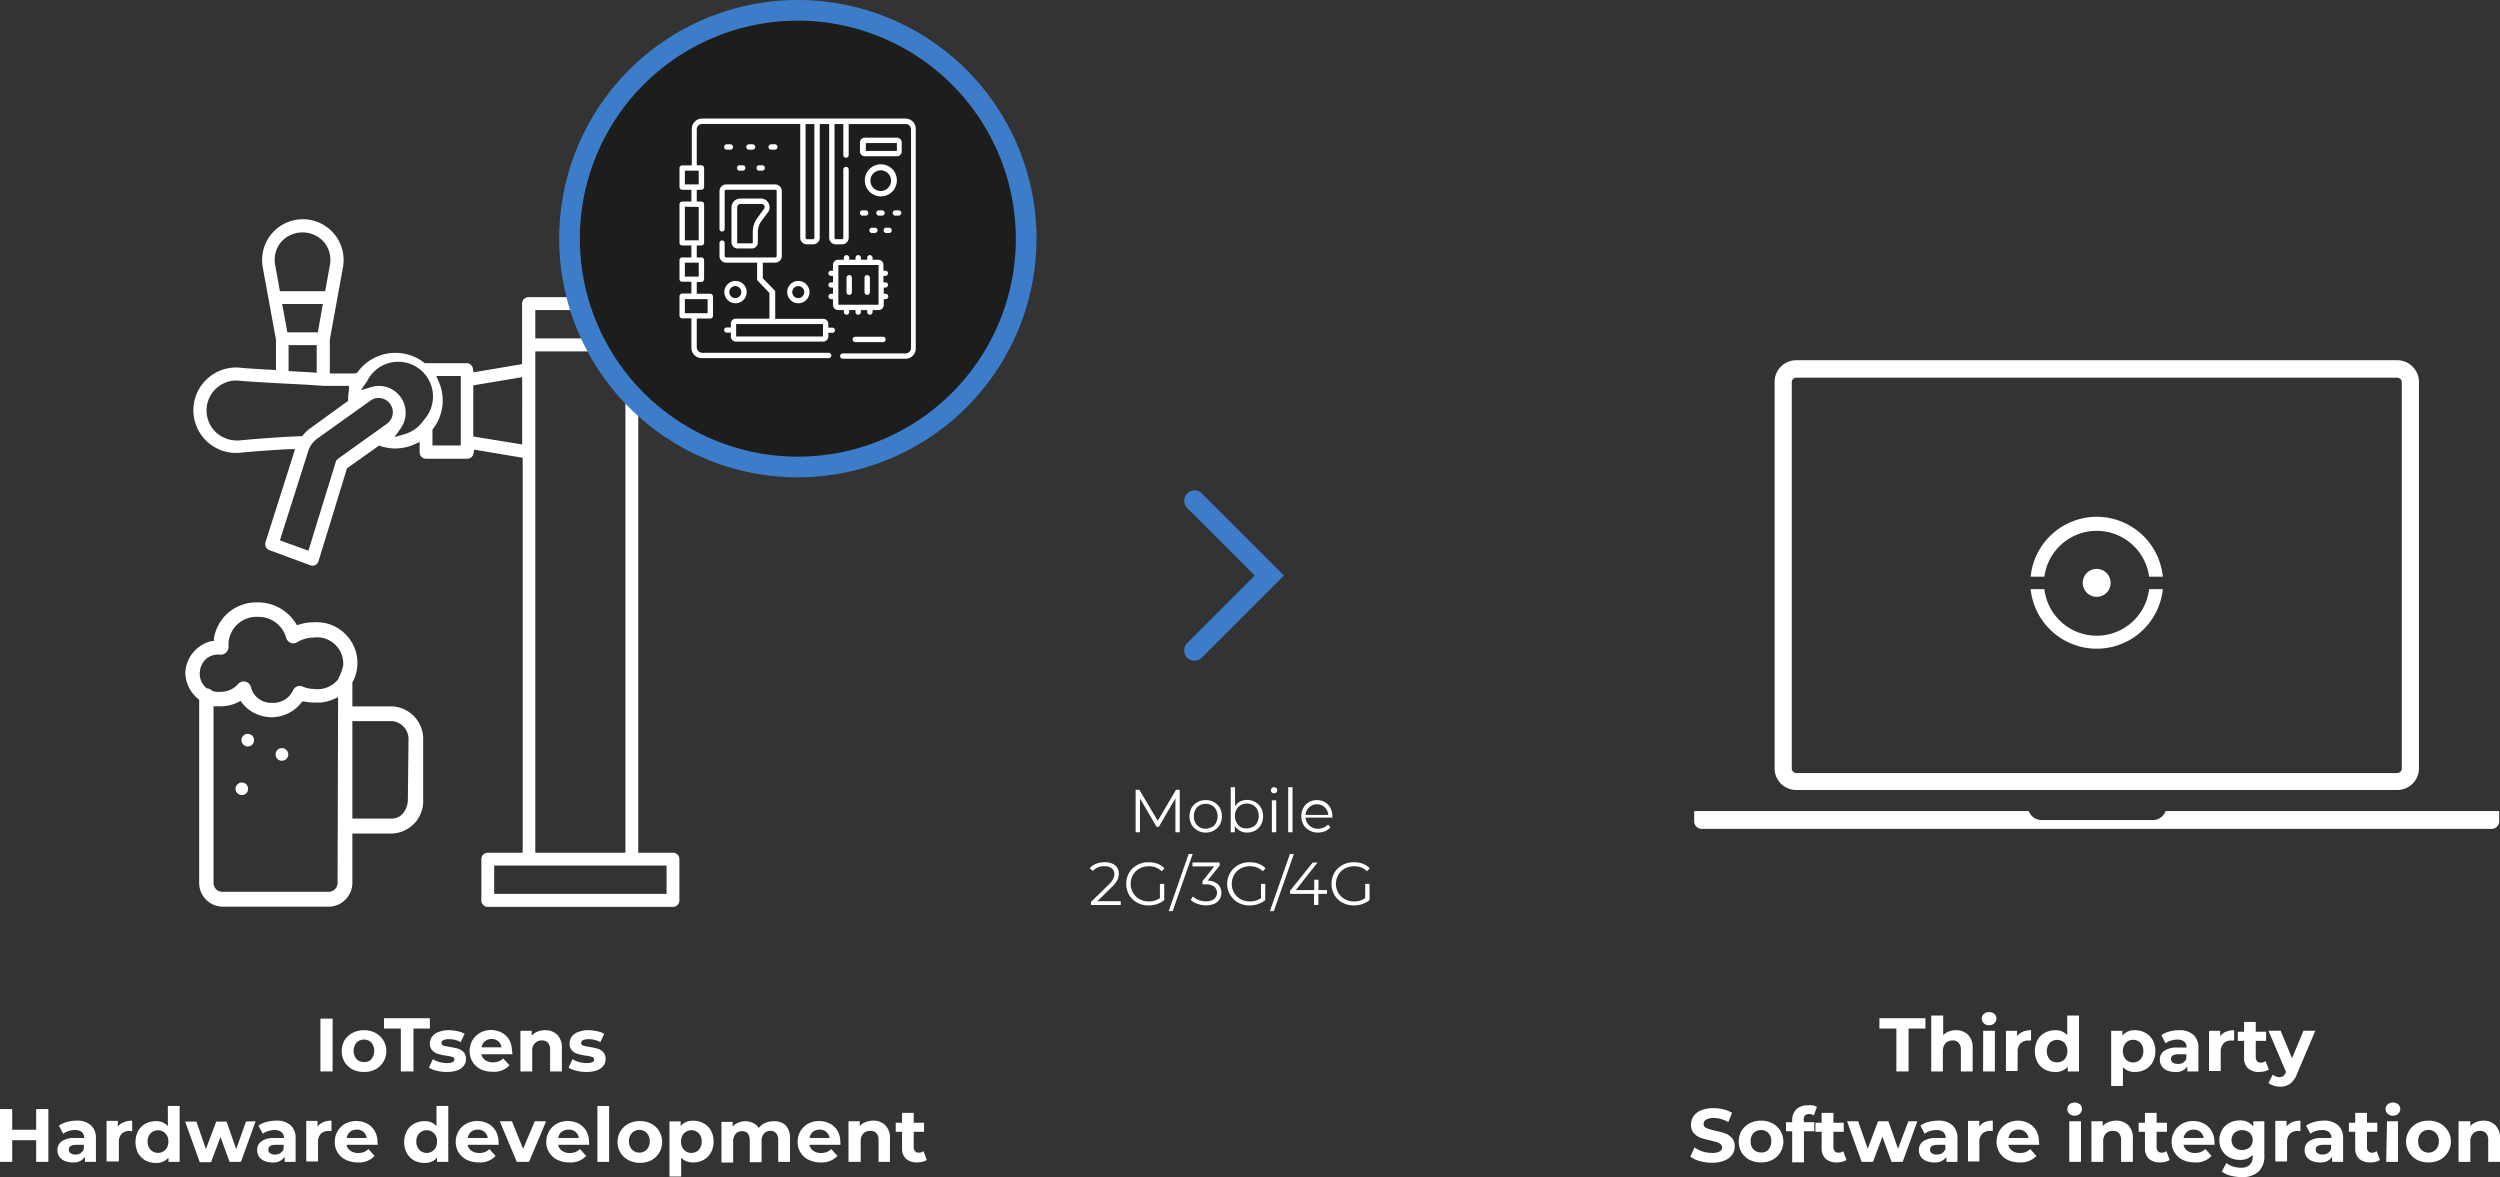<svg xmlns="http://www.w3.org/2000/svg" viewBox="0 0 241.87 113.88"><rect x="0" y="0" width="241.87" height="113.88" fill="#333333" stroke="none"/><defs><style>.cls-1{fill:#fff;}.cls-2{fill:#1d1d1b;}.cls-3{fill:#3d7cc9;}</style></defs><g id="Capa_2" data-name="Capa 2"><g id="Capa_1-2" data-name="Capa 1"><path class="cls-1" d="M65.11,82.5H61.75V29.37a.62.62,0,0,0-.62-.62h-10a.62.62,0,0,0-.62.62v5.86l-4.7.79-.06-.37a.6.6,0,0,0-.59-.51H41.09L41,35.06a4.53,4.53,0,0,0-6.35.87l-.12.15-.22.05h-2.4V32.86l1.27-7a3.94,3.94,0,0,0-7.76-1.41,4.17,4.17,0,0,0,0,1.41l1.28,7a0,0,0,0,0,0,0v2.94c-1.49-.08-2.82-.16-3.32-.21a4.13,4.13,0,1,0-1.07,8.2,4,4,0,0,0,1,0c1.38-.13,2.91-.24,4.7-.34l.54,0-2.86,9a.62.62,0,0,0,.38.78L30,54.68a.64.64,0,0,0,.49,0,.65.65,0,0,0,.32-.37l2.76-9,3.1-2.2.18.06a4.85,4.85,0,0,0,1.37.22A4.64,4.64,0,0,0,40.07,43l.53-.24v1a.62.62,0,0,0,.62.62h4a.6.6,0,0,0,.59-.51l.06-.37,4.7.79V82.5H47.19a.62.62,0,0,0-.62.62v4a.62.62,0,0,0,.62.62H65.11a.62.62,0,0,0,.62-.62v-4A.62.62,0,0,0,65.11,82.5ZM26.62,25.63a2.67,2.67,0,0,1,.58-2.22,2.75,2.75,0,0,1,1.92-.92,2.79,2.79,0,0,1,2,.7l.21.21a2.7,2.7,0,0,1,.59,2.23l-.46,2.54H27.08Zm1.18,6.52-.5-2.74h3.94l-.49,2.74Zm.12,1.24h2.72v2.67L29.73,36l-1.81-.1Zm-4.73,9.22a2.19,2.19,0,0,1-.36,0,2.9,2.9,0,0,1-.36-5.77,3.14,3.14,0,0,1,.75,0c.86.09,4.09.26,6.45.38l1.65.11h.07l.45,0h1.92l0,.45a4.26,4.26,0,0,0-.08.8v.2L30,41.45a3.52,3.52,0,0,0-.66.62l-.11.13H29C26.94,42.3,25,42.43,23.19,42.61ZM37.43,41h0l-4.72,3.38a.58.58,0,0,0-.23.32l-2.64,8.58-2.76-1,2.73-8.6a2.37,2.37,0,0,1,.89-1.25l5.14-3.67a1.34,1.34,0,0,1,1-.24,1.39,1.39,0,0,1,.9.55A1.37,1.37,0,0,1,37.43,41ZM41,40.64A3.36,3.36,0,0,1,39.16,42l-1,.29.62-.87a2.6,2.6,0,0,0-.63-3.61,2.56,2.56,0,0,0-2.23-.36l-1,.3.6-.88A3.36,3.36,0,1,1,41,40.64Zm3.58,2.46H41.84V41.57l.07-.1a4.49,4.49,0,0,0,.53-4.56l-.23-.53h2.37ZM51.79,30h8.72v2.74H51.79Zm0,4h8.72V82.5H51.79Zm-6,8.23V37.28l4.73-.79V43ZM64.49,86.48H47.81V83.74H64.49Z"/><path class="cls-1" d="M27.89,73a.62.62,0,0,1-.62.6.61.61,0,1,1,0-1.22A.62.62,0,0,1,27.89,73Z"/><path class="cls-1" d="M24.58,71.58A.61.61,0,1,1,24,71,.61.61,0,0,1,24.58,71.58Z"/><path class="cls-1" d="M24,76.32a.59.59,0,0,1-.6.6.6.6,0,0,1-.61-.6.61.61,0,0,1,.61-.61A.6.6,0,0,1,24,76.32Z"/><path class="cls-1" d="M37.94,68.34H34.09l0-2.31a3.88,3.88,0,0,0,.48-2.18,3.93,3.93,0,0,0-1.36-2.69,3.88,3.88,0,0,0-2.86-.95,4.3,4.3,0,0,0-1.39.21l-.23.06-.13-.2a4.31,4.31,0,0,0-3.72-2H24.8a4.15,4.15,0,0,0-4.11,3.52l0,.22-.21,0a3.28,3.28,0,0,0-2.55,3.13,3.35,3.35,0,0,0,1.22,2.45l.12.09V85.42a2.3,2.3,0,0,0,2.29,2.3H31.79a2.31,2.31,0,0,0,2.3-2.3V80.64H38a3.14,3.14,0,0,0,2.94-3.3V71.65A3.16,3.16,0,0,0,37.94,68.34ZM32.66,85.42a.87.87,0,0,1-.87.86H21.52a.85.85,0,0,1-.86-.86V68.33l.47,0a1,1,0,0,0,.24,0h0a3.74,3.74,0,0,0,1.68-.4l.22-.12.16.21a3.64,3.64,0,0,0,5.69,0l.12-.15.19,0a4.8,4.8,0,0,0,.92.1H31a4,4,0,0,0,1.26-.32l.45-.2Zm.51-20.94a2.8,2.8,0,0,1-.27.8l0,.07a1.09,1.09,0,0,0-.14.23l0,.08a2.54,2.54,0,0,1-2.35,1h0a3,3,0,0,1-1.14-.24.7.7,0,0,0-.93.4A2.12,2.12,0,0,1,26.29,68h-.1a2,2,0,0,1-1.9-1.48.75.75,0,0,0-.54-.57.71.71,0,0,0-.72.23,2.19,2.19,0,0,1-1.66.75,1.68,1.68,0,0,1-.45,0,1.86,1.86,0,0,1-.34-.07l-.13-.09a.87.87,0,0,0-.32-.16l-.11,0a1.81,1.81,0,0,1-.68-1.66A1.86,1.86,0,0,1,20,63.7a1.82,1.82,0,0,1,1.35-.36.73.73,0,0,0,.57-.26.82.82,0,0,0,.19-.63,1,1,0,0,1,0-.26,2.71,2.71,0,0,1,2.84-2.51,2.77,2.77,0,0,1,2.73,2,.8.8,0,0,0,.1.23.75.75,0,0,0,.44.32.73.73,0,0,0,.54-.1,3.13,3.13,0,0,1,1.63-.45,2.21,2.21,0,0,1,.63,0,2.55,2.55,0,0,1,2.17,2.84Zm6.29,12.83a2.16,2.16,0,0,1-.41,1.3,1.43,1.43,0,0,1-1.1.59H34.09V69.77H38a1.76,1.76,0,0,1,1.52,1.89Z"/><circle class="cls-2" cx="77.19" cy="23.09" r="22.09"/><path class="cls-3" d="M77.19,46.18a23.09,23.09,0,1,1,23.09-23.09A23.12,23.12,0,0,1,77.19,46.18ZM77.19,2A21.09,21.09,0,1,0,98.28,23.09,21.11,21.11,0,0,0,77.19,2Z"/><path class="cls-1" d="M87.6,11.47H67.93a1,1,0,0,0-1,1V16H66a.26.26,0,0,0-.26.26V18.1a.26.26,0,0,0,.26.26h.89V19.5H66a.27.27,0,0,0-.26.26v3.73a.26.26,0,0,0,.26.26h.89v1.16H66a.25.25,0,0,0-.26.24V27a.26.26,0,0,0,.26.26h.89v1.14H66a.27.27,0,0,0-.26.26v1.88a.27.27,0,0,0,.26.26h.89v2.85a1,1,0,0,0,1,1H80.17a.26.26,0,0,0,0-.52H67.93a.53.53,0,0,1-.52-.52V30.82h1.31a.27.27,0,0,0,.26-.26V28.68a.27.27,0,0,0-.26-.26H67.41V27.28h.45a.27.27,0,0,0,.26-.26V25.15a.25.25,0,0,0-.26-.24h-.45V23.75h.45a.26.26,0,0,0,.26-.26V19.76a.28.28,0,0,0-.26-.26h-.45V18.36h.45a.27.27,0,0,0,.26-.26V16.25a.27.27,0,0,0-.26-.26h-.45V12.51a.52.52,0,0,1,.52-.52h9.49V23a.64.64,0,0,0,.64.64h.6a.65.65,0,0,0,.65-.64V12h.91V23a.65.65,0,0,0,.66.64h.59a.64.64,0,0,0,.64-.64V16.4a.26.26,0,1,0-.52,0V23a.13.13,0,0,1-.12.14h-.59a.14.14,0,0,1-.14-.14V12h.85v3a.26.26,0,0,0,.52,0V12H87.6a.52.52,0,0,1,.54.52V33.67a.53.53,0,0,1-.54.52H81.54a.26.26,0,1,0,0,.52H87.6a1,1,0,0,0,1-1V12.51A1,1,0,0,0,87.6,11.47ZM68.46,28.94V30.3h-2.2V28.94Zm-.86-3.53v1.35H66.26V25.41Zm0-5.39v3.23H66.26V20Zm0-3.51v1.33H66.26V16.51ZM78.79,23a.14.14,0,0,1-.13.14h-.6a.13.13,0,0,1-.12-.14V12h.85Z"/><path class="cls-1" d="M74.37,19.68a.81.81,0,0,0-.75-.47h-2a.85.85,0,0,0-.85.85v3.41a.59.59,0,0,0,.59.57h1.37a.58.58,0,0,0,.59-.57v-1a1.94,1.94,0,0,1,.34-1.08l.61-.81A.83.83,0,0,0,74.37,19.68Zm-.49.57-.6.83a2.27,2.27,0,0,0-.45,1.37v1.09H71.32V20.06a.33.33,0,0,1,.33-.33h2a.35.35,0,0,1,.3.17A.31.31,0,0,1,73.88,20.25Z"/><path class="cls-1" d="M84,20.6a.24.24,0,0,1-.24.26H83.5a.26.26,0,1,1,0-.51h.26A.24.24,0,0,1,84,20.6Z"/><path class="cls-1" d="M85.59,20.6a.24.24,0,0,1-.24.26h-.26a.26.26,0,1,1,0-.51h.26A.24.24,0,0,1,85.59,20.6Z"/><path class="cls-1" d="M87.2,20.6a.26.26,0,0,1-.26.26h-.26a.26.26,0,1,1,0-.51h.26A.26.26,0,0,1,87.2,20.6Z"/><path class="cls-1" d="M84.9,22.29a.26.26,0,0,1-.26.25h-.22a.26.26,0,1,1,0-.51h.22A.26.26,0,0,1,84.9,22.29Z"/><path class="cls-1" d="M86.27,22.29a.24.24,0,0,1-.26.25H85.8a.26.26,0,1,1,0-.51H86A.25.25,0,0,1,86.27,22.29Z"/><path class="cls-1" d="M70.92,14.22a.26.26,0,0,1-.26.26h-.34a.26.26,0,1,1,0-.52h.34A.26.26,0,0,1,70.92,14.22Z"/><path class="cls-1" d="M73.07,14.22a.26.26,0,0,1-.26.26h-.35a.26.26,0,1,1,0-.52h.35A.26.26,0,0,1,73.07,14.22Z"/><path class="cls-1" d="M75.22,14.22a.26.26,0,0,1-.26.26h-.35a.26.26,0,0,1,0-.52H75A.26.26,0,0,1,75.22,14.22Z"/><path class="cls-1" d="M72.12,16.25a.26.26,0,0,1-.26.26h-.3a.26.26,0,1,1,0-.52h.3A.26.26,0,0,1,72.12,16.25Z"/><path class="cls-1" d="M74,16.25a.26.26,0,0,1-.26.26h-.29a.26.26,0,1,1,0-.52h.29A.26.26,0,0,1,74,16.25Z"/><path class="cls-1" d="M71.15,27.18a1.08,1.08,0,1,0,1.09,1.09A1.08,1.08,0,0,0,71.15,27.18Zm0,1.66a.58.58,0,1,1,.57-.57A.58.58,0,0,1,71.15,28.84Z"/><path class="cls-1" d="M77.23,27.18a1.08,1.08,0,1,0,1.09,1.09A1.09,1.09,0,0,0,77.23,27.18Zm0,1.66a.58.58,0,0,1,0-1.16.58.58,0,0,1,0,1.16Z"/><path class="cls-1" d="M80.54,31.7h-.4v-.38a.49.49,0,0,0-.49-.47H75V28.27a.26.26,0,0,0-.07-.19l-1.13-1.16V25.41H75a.65.65,0,0,0,.64-.64V18.5a.66.66,0,0,0-.64-.66H70.25a.66.66,0,0,0-.64.66v3.65a.25.25,0,1,0,.5,0V18.5a.14.14,0,0,1,.14-.14H75a.14.14,0,0,1,.14.14v6.27a.15.15,0,0,1-.14.14H70.25a.15.15,0,0,1-.14-.14V23.52a.25.25,0,0,0-.24-.26.25.25,0,0,0-.26.26v1.25a.64.64,0,0,0,.64.64h3V27a.19.19,0,0,0,.07.17l1.12,1.18v2.48H71.18a.47.47,0,0,0-.47.47v.38h-.39a.25.25,0,0,0-.26.26.25.25,0,0,0,.26.24h.39v.38a.49.49,0,0,0,.47.49h8.47a.5.5,0,0,0,.49-.49V32.2h.4a.24.24,0,0,0,.24-.24A.24.24,0,0,0,80.54,31.7Zm-.92.85h-8.4v-1.2h8.4Z"/><path class="cls-1" d="M85.65,27.82a.25.25,0,0,0,.26-.26.24.24,0,0,0-.26-.24h-.18v-.63h.18a.25.25,0,0,0,.26-.26.24.24,0,0,0-.26-.24h-.18v-.55a.5.5,0,0,0-.5-.51h-.55v-.19a.27.27,0,0,0-.26-.26.26.26,0,0,0-.26.26v.19h-.61v-.19a.26.26,0,0,0-.52,0v.19h-.61v-.19a.26.26,0,0,0-.26-.26.27.27,0,0,0-.26.26v.19h-.55a.5.5,0,0,0-.5.51v.55h-.18a.24.24,0,0,0-.26.24.25.25,0,0,0,.26.26h.18v.63h-.18a.24.24,0,0,0-.26.24.25.25,0,0,0,.26.26h.18v.6h-.18a.26.26,0,0,0-.26.26.26.26,0,0,0,.26.26h.18v.56a.5.5,0,0,0,.5.5h.55v.19a.27.27,0,0,0,.26.26.26.26,0,0,0,.26-.26V30h.61v.19a.26.26,0,0,0,.52,0V30h.61v.19a.26.26,0,0,0,.26.26.27.27,0,0,0,.26-.26V30H85a.5.5,0,0,0,.5-.5v-.56h.18a.26.26,0,0,0,.26-.26.26.26,0,0,0-.26-.26h-.18v-.6ZM85,29.48H81.11V25.64H85Z"/><path class="cls-1" d="M82.42,26.87v1.4a.26.26,0,0,1-.26.26.27.27,0,0,1-.26-.26v-1.4a.27.27,0,0,1,.26-.26A.26.26,0,0,1,82.42,26.87Z"/><path class="cls-1" d="M84.16,26.87v1.4a.27.27,0,0,1-.26.26.26.26,0,0,1-.26-.26v-1.4a.26.26,0,0,1,.26-.26A.27.27,0,0,1,84.16,26.87Z"/><path class="cls-1" d="M86.77,13.32h-3.1a.47.47,0,0,0-.47.47v.86a.47.47,0,0,0,.47.47h3.1a.47.47,0,0,0,.47-.47v-.86A.47.47,0,0,0,86.77,13.32Zm0,1.28h-3v-.76h3Z"/><path class="cls-1" d="M85.21,15.9a1.55,1.55,0,1,0,1.56,1.54A1.54,1.54,0,0,0,85.21,15.9Zm0,2.58a1,1,0,0,1-1-1,1,1,0,0,1,1-1,1,1,0,0,1,1,1A1,1,0,0,1,85.21,18.48Z"/><path class="cls-1" d="M85.68,32.84a.25.25,0,0,1-.24.26H82.75a.26.26,0,1,1,0-.52h2.69A.25.25,0,0,1,85.68,32.84Z"/><path class="cls-3" d="M115.57,63.92a1,1,0,0,1-.71-1.71l6.53-6.53-6.53-6.53a1,1,0,1,1,1.42-1.41l7.94,7.94-7.94,7.94A1,1,0,0,1,115.57,63.92Z"/><path class="cls-1" d="M114.14,76.41v4.11h-.42V77.23L112.11,80h-.21l-1.61-2.75v3.27h-.42V76.41h.36l1.78,3,1.77-3Z"/><path class="cls-1" d="M115.85,80.34a1.46,1.46,0,0,1-.57-.56,1.74,1.74,0,0,1,0-1.62,1.44,1.44,0,0,1,.57-.55,1.53,1.53,0,0,1,.8-.2,1.57,1.57,0,0,1,.81.2,1.48,1.48,0,0,1,.56.55,1.74,1.74,0,0,1,0,1.62,1.5,1.5,0,0,1-.56.56,1.58,1.58,0,0,1-.81.21A1.54,1.54,0,0,1,115.85,80.34Zm1.39-.31a1,1,0,0,0,.41-.43,1.28,1.28,0,0,0,.15-.63,1.33,1.33,0,0,0-.15-.63,1,1,0,0,0-.41-.42,1.15,1.15,0,0,0-.59-.15,1.18,1.18,0,0,0-.59.15,1.1,1.1,0,0,0-.41.42,1.33,1.33,0,0,0-.15.63,1.28,1.28,0,0,0,.15.63,1.06,1.06,0,0,0,.41.43,1.18,1.18,0,0,0,.59.15A1.15,1.15,0,0,0,117.24,80Z"/><path class="cls-1" d="M121.45,77.6a1.41,1.41,0,0,1,.55.56,1.76,1.76,0,0,1,0,1.63,1.48,1.48,0,0,1-.55.56,1.63,1.63,0,0,1-.79.2,1.41,1.41,0,0,1-.69-.17,1.33,1.33,0,0,1-.5-.47v.61h-.4V76.16h.42V78a1.35,1.35,0,0,1,.49-.46,1.54,1.54,0,0,1,.68-.15A1.62,1.62,0,0,1,121.45,77.6ZM121.22,80a1,1,0,0,0,.41-.43,1.28,1.28,0,0,0,.15-.63,1.33,1.33,0,0,0-.15-.63,1,1,0,0,0-.41-.42,1.24,1.24,0,0,0-1.18,0,1.1,1.1,0,0,0-.41.42,1.33,1.33,0,0,0-.15.63,1.28,1.28,0,0,0,.15.63A1.06,1.06,0,0,0,120,80a1.24,1.24,0,0,0,1.18,0Z"/><path class="cls-1" d="M123.05,76.67a.29.29,0,0,1-.09-.22.28.28,0,0,1,.09-.2.27.27,0,0,1,.21-.09.29.29,0,0,1,.22.09.25.25,0,0,1,.09.2.29.29,0,0,1-.09.22.33.33,0,0,1-.22.08A.3.3,0,0,1,123.05,76.67Zm0,.76h.42v3.09h-.42Z"/><path class="cls-1" d="M124.63,76.16h.42v4.36h-.42Z"/><path class="cls-1" d="M128.9,79.1h-2.59a1.12,1.12,0,0,0,.38.78,1.2,1.2,0,0,0,.84.3,1.32,1.32,0,0,0,.53-.11,1,1,0,0,0,.42-.3l.23.27a1.37,1.37,0,0,1-.51.38,1.87,1.87,0,0,1-.68.13,1.64,1.64,0,0,1-.84-.21,1.42,1.42,0,0,1-.58-.56,1.68,1.68,0,0,1-.2-.81,1.57,1.57,0,0,1,.2-.81,1.36,1.36,0,0,1,.54-.55,1.41,1.41,0,0,1,.77-.2,1.45,1.45,0,0,1,.77.2,1.4,1.4,0,0,1,.53.55,1.67,1.67,0,0,1,.19.81Zm-2.24-1a1.15,1.15,0,0,0-.35.74h2.2a1.15,1.15,0,0,0-.35-.74,1.11,1.11,0,0,0-1.5,0Z"/><path class="cls-1" d="M108.43,87.19v.37h-2.88v-.3l1.71-1.67a2.33,2.33,0,0,0,.44-.55,1.12,1.12,0,0,0,.11-.47.66.66,0,0,0-.25-.56,1.07,1.07,0,0,0-.71-.2,1.41,1.41,0,0,0-1.12.45l-.3-.26a1.6,1.6,0,0,1,.61-.43,2.24,2.24,0,0,1,.84-.15,1.61,1.61,0,0,1,1,.29,1,1,0,0,1,.36.82,1.33,1.33,0,0,1-.14.61,2.5,2.5,0,0,1-.53.67l-1.4,1.38Z"/><path class="cls-1" d="M112.22,85.51h.42v1.57a2.25,2.25,0,0,1-.68.38,2.58,2.58,0,0,1-.83.14,2.28,2.28,0,0,1-1.11-.27,2,2,0,0,1-.78-.75,2.16,2.16,0,0,1-.28-1.07,2.13,2.13,0,0,1,.28-1.07,2,2,0,0,1,.78-.75,2.28,2.28,0,0,1,1.11-.27,2.45,2.45,0,0,1,.87.15,1.78,1.78,0,0,1,.66.44l-.27.28a1.7,1.7,0,0,0-1.24-.48,1.82,1.82,0,0,0-.9.22,1.54,1.54,0,0,0-.63.61,1.76,1.76,0,0,0,0,1.74,1.68,1.68,0,0,0,.63.61,1.77,1.77,0,0,0,.9.22,1.79,1.79,0,0,0,1.07-.32Z"/><path class="cls-1" d="M115,82.62h.39l-1.94,5.53h-.38Z"/><path class="cls-1" d="M117.85,85.56A1.21,1.21,0,0,1,118,87a1.18,1.18,0,0,1-.5.43,2,2,0,0,1-.82.16,2.36,2.36,0,0,1-.84-.15,1.68,1.68,0,0,1-.64-.38l.21-.33a1.56,1.56,0,0,0,.55.34,1.92,1.92,0,0,0,.72.13,1.19,1.19,0,0,0,.78-.22.79.79,0,0,0,0-1.21,1.35,1.35,0,0,0-.83-.21h-.29v-.31l1.14-1.43h-2.11v-.38H118v.3l-1.17,1.46A1.59,1.59,0,0,1,117.85,85.56Z"/><path class="cls-1" d="M122,85.51h.41v1.57a2.14,2.14,0,0,1-.68.38,2.54,2.54,0,0,1-.83.14,2.28,2.28,0,0,1-1.11-.27,2.09,2.09,0,0,1,0-3.64,2.29,2.29,0,0,1,1.12-.27,2.39,2.39,0,0,1,.86.15,1.82,1.82,0,0,1,.67.44l-.27.28a1.7,1.7,0,0,0-1.24-.48,1.77,1.77,0,0,0-.9.22,1.54,1.54,0,0,0-.63.61,1.76,1.76,0,0,0,0,1.74,1.73,1.73,0,0,0,.62.61,1.82,1.82,0,0,0,.9.22,1.84,1.84,0,0,0,1.08-.32Z"/><path class="cls-1" d="M124.8,82.62h.38l-1.94,5.53h-.38Z"/><path class="cls-1" d="M128.38,86.48h-.83v1.08h-.42V86.48h-2.32v-.3L127,83.45h.47l-2.1,2.66h1.78v-1h.41v1h.83Z"/><path class="cls-1" d="M132.08,85.51h.42v1.57a2.14,2.14,0,0,1-.68.38,2.58,2.58,0,0,1-.83.14,2.28,2.28,0,0,1-1.11-.27,2,2,0,0,1-.78-.75,2.16,2.16,0,0,1-.28-1.07,2.13,2.13,0,0,1,.28-1.07,2,2,0,0,1,.78-.75,2.28,2.28,0,0,1,1.11-.27,2.41,2.41,0,0,1,.87.15,1.78,1.78,0,0,1,.66.44l-.27.28a1.69,1.69,0,0,0-1.24-.48,1.82,1.82,0,0,0-.9.22,1.54,1.54,0,0,0-.63.61,1.76,1.76,0,0,0,0,1.74,1.68,1.68,0,0,0,.63.61,1.77,1.77,0,0,0,.9.22,1.79,1.79,0,0,0,1.07-.32Z"/><path class="cls-1" d="M183.47,99.51h-1.64v-1h4.45v1h-1.63v4.15h-1.18Z"/><path class="cls-1" d="M190.4,100.11a1.74,1.74,0,0,1,.45,1.3v2.25h-1.14v-2.08a1,1,0,0,0-.21-.69.75.75,0,0,0-.59-.23.9.9,0,0,0-.68.27,1.09,1.09,0,0,0-.26.79v1.94h-1.13V98.25H188v1.89a1.73,1.73,0,0,1,.55-.35,2,2,0,0,1,.7-.12A1.62,1.62,0,0,1,190.4,100.11Z"/><path class="cls-1" d="M191.93,99a.61.61,0,0,1,0-.9.72.72,0,0,1,.51-.18.77.77,0,0,1,.51.17.59.59,0,0,1,.2.44.62.62,0,0,1-.2.47.73.73,0,0,1-.51.19A.69.69,0,0,1,191.93,99Zm-.06.73H193v3.93h-1.14Z"/><path class="cls-1" d="M195.7,99.82a2,2,0,0,1,.8-.15v1h-.25a1.06,1.06,0,0,0-.77.27,1.15,1.15,0,0,0-.28.82v1.86h-1.13V99.73h1.08v.52A1.31,1.31,0,0,1,195.7,99.82Z"/><path class="cls-1" d="M201.14,98.25v5.41h-1.09v-.46a1.49,1.49,0,0,1-1.22.51,2.08,2.08,0,0,1-1-.24,1.8,1.8,0,0,1-.71-.71,2.39,2.39,0,0,1,0-2.13,1.8,1.8,0,0,1,.71-.71,2.09,2.09,0,0,1,1-.25,1.47,1.47,0,0,1,1.17.48v-1.9Zm-1.4,4.24a1.27,1.27,0,0,0,0-1.59,1,1,0,0,0-.71-.29,1,1,0,0,0-.73.29,1.27,1.27,0,0,0,0,1.59,1,1,0,0,0,.73.29A1,1,0,0,0,199.74,102.49Z"/><path class="cls-1" d="M207.57,99.93a1.75,1.75,0,0,1,.7.7,2.31,2.31,0,0,1,0,2.13,1.81,1.81,0,0,1-.7.7,2,2,0,0,1-1,.25,1.5,1.5,0,0,1-1.18-.47v1.83h-1.14V99.73h1.09v.46a1.51,1.51,0,0,1,1.23-.52A2,2,0,0,1,207.57,99.93Zm-.48,2.56a1.27,1.27,0,0,0,0-1.59,1,1,0,0,0-1.43,0,1.27,1.27,0,0,0,0,1.59,1,1,0,0,0,1.43,0Z"/><path class="cls-1" d="M212.2,100.11a1.64,1.64,0,0,1,.49,1.31v2.24h-1.07v-.49a1.26,1.26,0,0,1-1.19.54,1.87,1.87,0,0,1-.78-.15,1.13,1.13,0,0,1-.51-.42,1.09,1.09,0,0,1-.18-.61,1,1,0,0,1,.42-.86,2.06,2.06,0,0,1,1.27-.32h.9a.71.71,0,0,0-.22-.57,1,1,0,0,0-.68-.2,1.87,1.87,0,0,0-.62.1,1.53,1.53,0,0,0-.51.26l-.41-.79a2.38,2.38,0,0,1,.77-.35,3.52,3.52,0,0,1,.92-.13A2,2,0,0,1,212.2,100.11Zm-1,2.7a.73.73,0,0,0,.32-.39V102h-.78c-.46,0-.7.15-.7.45a.41.41,0,0,0,.17.35.75.75,0,0,0,.47.13A1,1,0,0,0,211.23,102.81Z"/><path class="cls-1" d="M215.35,99.82a2,2,0,0,1,.8-.15v1h-.25a1.06,1.06,0,0,0-.77.27,1.15,1.15,0,0,0-.28.82v1.86h-1.13V99.73h1.08v.52A1.31,1.31,0,0,1,215.35,99.82Z"/><path class="cls-1" d="M219.5,103.47a1.19,1.19,0,0,1-.41.18,2.24,2.24,0,0,1-.52.06,1.53,1.53,0,0,1-1.08-.35,1.35,1.35,0,0,1-.38-1V100.7h-.61v-.88h.61v-.95h1.13v.95h1v.88h-1v1.59a.57.57,0,0,0,.13.39.48.48,0,0,0,.36.13.71.71,0,0,0,.46-.15Z"/><path class="cls-1" d="M224,99.73l-1.77,4.17a2,2,0,0,1-.67.95,1.58,1.58,0,0,1-1,.28,1.8,1.8,0,0,1-.6-.1,1.34,1.34,0,0,1-.49-.26l.42-.81a.75.75,0,0,0,.3.18.8.8,0,0,0,.34.07.66.66,0,0,0,.38-.11,1.09,1.09,0,0,0,.26-.38v0l-1.7-4h1.18l1.1,2.66,1.11-2.66Z"/><path class="cls-1" d="M164.44,112.33a2.69,2.69,0,0,1-.9-.43l.4-.89a2.85,2.85,0,0,0,.78.39,2.82,2.82,0,0,0,.9.14,1.47,1.47,0,0,0,.75-.14.46.46,0,0,0,.24-.4.37.37,0,0,0-.15-.3,1,1,0,0,0-.36-.2l-.6-.16a8.66,8.66,0,0,1-1-.27,1.78,1.78,0,0,1-.64-.45,1.24,1.24,0,0,1-.26-.82,1.42,1.42,0,0,1,.24-.8,1.61,1.61,0,0,1,.72-.57,3,3,0,0,1,1.19-.22,3.81,3.81,0,0,1,1,.12,2.66,2.66,0,0,1,.82.34l-.36.89a2.94,2.94,0,0,0-1.42-.4,1.39,1.39,0,0,0-.73.16.5.5,0,0,0-.24.43.42.42,0,0,0,.28.39,5.41,5.41,0,0,0,.83.25,8.66,8.66,0,0,1,1,.27,1.64,1.64,0,0,1,.63.44,1.17,1.17,0,0,1,.27.81,1.42,1.42,0,0,1-.24.8,1.67,1.67,0,0,1-.74.57,3,3,0,0,1-1.19.21A4.18,4.18,0,0,1,164.44,112.33Z"/><path class="cls-1" d="M169.26,112.21a2.13,2.13,0,0,1-.77-.72,2.16,2.16,0,0,1,0-2.09,2.13,2.13,0,0,1,.77-.72,2.4,2.4,0,0,1,1.12-.26,2.32,2.32,0,0,1,1.1.26,2,2,0,0,1,0,3.53,2.32,2.32,0,0,1-1.1.25A2.4,2.4,0,0,1,169.26,112.21Zm1.83-1a1.12,1.12,0,0,0,.28-.8,1.09,1.09,0,0,0-.28-.79.94.94,0,0,0-.71-.29,1,1,0,0,0-.73.29,1.09,1.09,0,0,0-.28.79,1.12,1.12,0,0,0,.28.8,1,1,0,0,0,.73.29A.94.94,0,0,0,171.09,111.24Z"/><path class="cls-1" d="M174.53,108.57h1v.88h-1v3h-1.14v-3h-.6v-.88h.6v-.17a1.46,1.46,0,0,1,.4-1.07,1.54,1.54,0,0,1,1.12-.39,2.63,2.63,0,0,1,.49,0,1.21,1.21,0,0,1,.38.16l-.3.82a.78.78,0,0,0-.46-.14c-.35,0-.52.19-.52.57Z"/><path class="cls-1" d="M178.64,112.22a1.24,1.24,0,0,1-.42.18,2.1,2.1,0,0,1-.51.06,1.54,1.54,0,0,1-1.08-.35,1.36,1.36,0,0,1-.39-1v-1.61h-.6v-.88h.6v-.95h1.14v.95h1v.88h-1V111a.54.54,0,0,0,.13.38.49.49,0,0,0,.36.14.73.73,0,0,0,.46-.15Z"/><path class="cls-1" d="M185.5,108.48l-1.42,3.93H183l-.88-2.44-.91,2.44h-1.1l-1.41-3.93h1.07l.93,2.66,1-2.66h1l.93,2.66,1-2.66Z"/><path class="cls-1" d="M188.89,108.86a1.67,1.67,0,0,1,.49,1.31v2.24h-1.07v-.49a1.26,1.26,0,0,1-1.19.54,1.89,1.89,0,0,1-.79-.15,1.18,1.18,0,0,1-.51-.42,1.17,1.17,0,0,1-.17-.61,1,1,0,0,1,.41-.86,2.1,2.1,0,0,1,1.27-.32h.91a.72.72,0,0,0-.23-.57,1,1,0,0,0-.68-.2,1.86,1.86,0,0,0-.61.1,1.69,1.69,0,0,0-.52.26l-.4-.79a2.42,2.42,0,0,1,.76-.35,3.6,3.6,0,0,1,.93-.13A2,2,0,0,1,188.89,108.86Zm-1,2.7a.73.73,0,0,0,.32-.39v-.41h-.78c-.47,0-.7.16-.7.46a.41.41,0,0,0,.17.35.73.73,0,0,0,.47.13A1,1,0,0,0,187.92,111.56Z"/><path class="cls-1" d="M192,108.57a2,2,0,0,1,.8-.15v1h-.26a1,1,0,0,0-.76.27,1.1,1.1,0,0,0-.28.82v1.86H190.4v-3.93h1.09V109A1.31,1.31,0,0,1,192,108.57Z"/><path class="cls-1" d="M197.3,110.76h-3a.94.94,0,0,0,.38.58,1.28,1.28,0,0,0,.75.21,1.53,1.53,0,0,0,.54-.09,1.25,1.25,0,0,0,.44-.29l.61.66a2,2,0,0,1-1.62.63,2.62,2.62,0,0,1-1.18-.25,2,2,0,0,1-.78-.72,2.1,2.1,0,0,1,0-2.08,2.1,2.1,0,0,1,.75-.73,2.26,2.26,0,0,1,1.07-.26,2.22,2.22,0,0,1,1,.25,1.87,1.87,0,0,1,.74.71,2.21,2.21,0,0,1,.26,1.08A2.85,2.85,0,0,1,197.3,110.76Zm-2.66-1.26a1,1,0,0,0-.32.6h1.93a.91.91,0,0,0-.32-.59.94.94,0,0,0-.64-.22A1,1,0,0,0,194.64,109.5Z"/><path class="cls-1" d="M200.2,107.75a.63.63,0,0,1,0-.9.76.76,0,0,1,.51-.18.81.81,0,0,1,.52.17.56.56,0,0,1,.19.44.61.61,0,0,1-.19.47.77.77,0,0,1-.52.19A.72.72,0,0,1,200.2,107.75Zm0,.73h1.13v3.93h-1.13Z"/><path class="cls-1" d="M205.9,108.86a1.74,1.74,0,0,1,.45,1.3v2.25h-1.14v-2.08a1,1,0,0,0-.2-.69.76.76,0,0,0-.59-.23.94.94,0,0,0-.69.26,1.13,1.13,0,0,0-.25.8v1.94h-1.14v-3.93h1.09v.46a1.5,1.5,0,0,1,.56-.38,1.94,1.94,0,0,1,.73-.14A1.62,1.62,0,0,1,205.9,108.86Z"/><path class="cls-1" d="M209.91,112.22a1.19,1.19,0,0,1-.41.18,2.24,2.24,0,0,1-.52.06,1.56,1.56,0,0,1-1.08-.35,1.35,1.35,0,0,1-.38-1v-1.61h-.61v-.88h.61v-.95h1.13v.95h1v.88h-1V111a.54.54,0,0,0,.13.38.49.49,0,0,0,.36.14.71.71,0,0,0,.46-.15Z"/><path class="cls-1" d="M214.25,110.76h-3a.9.9,0,0,0,.38.58,1.24,1.24,0,0,0,.74.21,1.45,1.45,0,0,0,.54-.09,1.38,1.38,0,0,0,.45-.29l.6.66a2,2,0,0,1-1.62.63,2.58,2.58,0,0,1-1.17-.25,1.91,1.91,0,0,1-1.07-1.77,2,2,0,0,1,.28-1,2,2,0,0,1,.75-.73,2.31,2.31,0,0,1,2.11,0,1.91,1.91,0,0,1,.73.71,2.11,2.11,0,0,1,.27,1.08S214.26,110.58,214.25,110.76Zm-2.66-1.26a1,1,0,0,0-.33.6h1.94a.93.93,0,0,0-1-.81A1,1,0,0,0,211.59,109.5Z"/><path class="cls-1" d="M219.07,108.48v3.27a2.06,2.06,0,0,1-.56,1.6,2.31,2.31,0,0,1-1.64.53,4.2,4.2,0,0,1-1.08-.14,2.35,2.35,0,0,1-.84-.4l.45-.82a1.74,1.74,0,0,0,.62.33,2.56,2.56,0,0,0,.76.12,1.19,1.19,0,0,0,.87-.27,1.06,1.06,0,0,0,.29-.8v-.17a1.62,1.62,0,0,1-1.24.49,2.07,2.07,0,0,1-1-.24,1.76,1.76,0,0,1-.71-.67,1.81,1.81,0,0,1-.27-1,1.84,1.84,0,0,1,.27-1,1.76,1.76,0,0,1,.71-.67,2.07,2.07,0,0,1,1-.24A1.52,1.52,0,0,1,218,109v-.51ZM217.66,111a1,1,0,0,0,0-1.4,1.18,1.18,0,0,0-1.48,0,1,1,0,0,0,0,1.4,1.18,1.18,0,0,0,1.48,0Z"/><path class="cls-1" d="M221.77,108.57a2,2,0,0,1,.79-.15v1h-.25a1.06,1.06,0,0,0-.77.27,1.14,1.14,0,0,0-.27.82v1.86h-1.14v-3.93h1.09V109A1.25,1.25,0,0,1,221.77,108.57Z"/><path class="cls-1" d="M226.2,108.86a1.64,1.64,0,0,1,.49,1.31v2.24h-1.06v-.49a1.28,1.28,0,0,1-1.2.54,1.87,1.87,0,0,1-.78-.15,1.18,1.18,0,0,1-.51-.42,1.08,1.08,0,0,1-.17-.61,1,1,0,0,1,.41-.86,2.08,2.08,0,0,1,1.27-.32h.91a.72.72,0,0,0-.23-.57,1,1,0,0,0-.68-.2,1.91,1.91,0,0,0-.62.1,1.53,1.53,0,0,0-.51.26l-.41-.79a2.48,2.48,0,0,1,.77-.35,3.58,3.58,0,0,1,.92-.13A2,2,0,0,1,226.2,108.86Zm-1,2.7a.79.79,0,0,0,.33-.39v-.41h-.79c-.46,0-.7.16-.7.46a.4.4,0,0,0,.18.35.73.73,0,0,0,.47.13A1,1,0,0,0,225.23,111.56Z"/><path class="cls-1" d="M230.25,112.22a1.19,1.19,0,0,1-.41.18,2.18,2.18,0,0,1-.52.06,1.58,1.58,0,0,1-1.08-.35,1.39,1.39,0,0,1-.38-1v-1.61h-.61v-.88h.61v-.95H229v.95h1v.88h-1V111a.54.54,0,0,0,.12.38.49.49,0,0,0,.36.14.71.71,0,0,0,.46-.15Z"/><path class="cls-1" d="M231,107.75a.61.61,0,0,1,0-.9.72.72,0,0,1,.51-.18.77.77,0,0,1,.51.17.57.57,0,0,1,.2.44.62.62,0,0,1-.2.47.73.73,0,0,1-.51.19A.69.69,0,0,1,231,107.75Zm-.06.73H232v3.93h-1.14Z"/><path class="cls-1" d="M233.84,112.21a2,2,0,0,1,0-3.53,2.39,2.39,0,0,1,1.11-.26,2.36,2.36,0,0,1,1.11.26,2,2,0,0,1,0,3.53,2.36,2.36,0,0,1-1.11.25A2.39,2.39,0,0,1,233.84,112.21Zm1.83-1a1.12,1.12,0,0,0,.28-.8,1.09,1.09,0,0,0-.28-.79,1,1,0,0,0-1.44,0,1.09,1.09,0,0,0-.28.79,1.12,1.12,0,0,0,.28.8,1,1,0,0,0,1.44,0Z"/><path class="cls-1" d="M241.42,108.86a1.74,1.74,0,0,1,.45,1.3v2.25h-1.14v-2.08a1,1,0,0,0-.2-.69.75.75,0,0,0-.59-.23.91.91,0,0,0-.68.26,1.09,1.09,0,0,0-.26.8v1.94h-1.14v-3.93H239v.46a1.59,1.59,0,0,1,.56-.38,2,2,0,0,1,.74-.14A1.6,1.6,0,0,1,241.42,108.86Z"/><path class="cls-1" d="M31,98.55h1.18v5.11H31Z"/><path class="cls-1" d="M34.1,103.46a2.13,2.13,0,0,1-.77-.72,2.16,2.16,0,0,1,0-2.09,2.13,2.13,0,0,1,.77-.72,2.4,2.4,0,0,1,1.12-.26,2.32,2.32,0,0,1,1.1.26,2,2,0,0,1,0,3.53,2.32,2.32,0,0,1-1.1.25A2.4,2.4,0,0,1,34.1,103.46Zm1.83-1a1.27,1.27,0,0,0,0-1.59.94.94,0,0,0-.71-.29,1,1,0,0,0-.73.29,1.27,1.27,0,0,0,0,1.59,1,1,0,0,0,.73.29A.94.94,0,0,0,35.93,102.49Z"/><path class="cls-1" d="M38.78,99.51H37.15v-1h4.44v1H40v4.15H38.78Z"/><path class="cls-1" d="M42.24,103.59a2.47,2.47,0,0,1-.74-.3l.38-.82a2.15,2.15,0,0,0,.63.28,2.67,2.67,0,0,0,.73.1c.48,0,.72-.11.72-.35a.23.23,0,0,0-.19-.24,3.25,3.25,0,0,0-.61-.13,5.06,5.06,0,0,1-.79-.17,1.17,1.17,0,0,1-.54-.33.93.93,0,0,1-.24-.69,1.14,1.14,0,0,1,.22-.66,1.3,1.3,0,0,1,.63-.44,2.59,2.59,0,0,1,1-.17,3.92,3.92,0,0,1,.83.1,2.25,2.25,0,0,1,.68.25l-.38.81a2.19,2.19,0,0,0-1.13-.29,1.17,1.17,0,0,0-.55.1.3.3,0,0,0-.18.26.27.27,0,0,0,.2.26,4.13,4.13,0,0,0,.63.13c.32.06.58.11.78.17a1.34,1.34,0,0,1,.54.34.93.93,0,0,1,.22.67,1,1,0,0,1-.22.65,1.41,1.41,0,0,1-.64.44,2.9,2.9,0,0,1-1,.15A3.83,3.83,0,0,1,42.24,103.59Z"/><path class="cls-1" d="M49.57,102h-3a.94.94,0,0,0,.38.57,1.28,1.28,0,0,0,.75.21,1.53,1.53,0,0,0,.54-.09,1.25,1.25,0,0,0,.44-.29l.61.66a2,2,0,0,1-1.62.63,2.62,2.62,0,0,1-1.18-.25,2,2,0,0,1-.78-.72,2.1,2.1,0,0,1,0-2.08,2.1,2.1,0,0,1,.75-.73,2.26,2.26,0,0,1,1.07-.26,2.22,2.22,0,0,1,1,.25,1.87,1.87,0,0,1,.74.71,2.21,2.21,0,0,1,.26,1.08S49.59,101.83,49.57,102Zm-2.66-1.27a1,1,0,0,0-.32.6h1.93a.91.91,0,0,0-.32-.59.94.94,0,0,0-.64-.22A1,1,0,0,0,46.91,100.75Z"/><path class="cls-1" d="M53.91,100.11a1.74,1.74,0,0,1,.45,1.3v2.25H53.22v-2.08a1,1,0,0,0-.2-.69.76.76,0,0,0-.59-.23.88.88,0,0,0-.68.27,1,1,0,0,0-.26.79v1.94H50.35V99.73h1.09v.46a1.59,1.59,0,0,1,.56-.38,2,2,0,0,1,.74-.14A1.6,1.6,0,0,1,53.91,100.11Z"/><path class="cls-1" d="M55.75,103.59a2.58,2.58,0,0,1-.74-.3l.38-.82a2.27,2.27,0,0,0,.63.28,2.73,2.73,0,0,0,.73.1c.48,0,.73-.11.73-.35a.24.24,0,0,0-.2-.24,3.07,3.07,0,0,0-.61-.13,5.06,5.06,0,0,1-.79-.17,1.17,1.17,0,0,1-.54-.33.93.93,0,0,1-.23-.69,1.13,1.13,0,0,1,.21-.66,1.3,1.3,0,0,1,.63-.44,2.59,2.59,0,0,1,1-.17,3.92,3.92,0,0,1,.83.1,2.25,2.25,0,0,1,.68.25l-.38.81a2.19,2.19,0,0,0-1.13-.29,1.17,1.17,0,0,0-.55.1.3.3,0,0,0-.18.26.27.27,0,0,0,.2.26,4.13,4.13,0,0,0,.63.13c.32.06.58.11.78.17a1.28,1.28,0,0,1,.54.34.93.93,0,0,1,.22.67,1,1,0,0,1-.22.65,1.43,1.43,0,0,1-.63.44,3,3,0,0,1-1,.15A3.89,3.89,0,0,1,55.75,103.59Z"/><path class="cls-1" d="M4.68,107.3v5.11H3.5v-2.1H1.18v2.1H0V107.3H1.18v2H3.5v-2Z"/><path class="cls-1" d="M8.79,108.86a1.64,1.64,0,0,1,.49,1.31v2.24H8.22v-.49a1.29,1.29,0,0,1-1.2.54,1.87,1.87,0,0,1-.78-.15,1.18,1.18,0,0,1-.51-.42,1.08,1.08,0,0,1-.17-.61,1,1,0,0,1,.41-.86,2.08,2.08,0,0,1,1.27-.32h.9a.71.71,0,0,0-.22-.57,1,1,0,0,0-.68-.2,1.91,1.91,0,0,0-.62.1,1.53,1.53,0,0,0-.51.26l-.41-.79a2.48,2.48,0,0,1,.77-.35,3.58,3.58,0,0,1,.92-.13A2,2,0,0,1,8.79,108.86Zm-1,2.7a.73.73,0,0,0,.32-.39v-.41H7.36c-.46,0-.7.16-.7.46a.4.4,0,0,0,.18.35.73.73,0,0,0,.47.13A1,1,0,0,0,7.82,111.56Z"/><path class="cls-1" d="M12,108.57a2,2,0,0,1,.79-.15v1h-.25a1.06,1.06,0,0,0-.77.27,1.14,1.14,0,0,0-.27.82v1.86H10.31v-3.93H11.4V109A1.2,1.2,0,0,1,12,108.57Z"/><path class="cls-1" d="M17.38,107v5.41H16.3V112a1.51,1.51,0,0,1-1.23.51,2.08,2.08,0,0,1-1-.24,1.86,1.86,0,0,1-.71-.71,2.39,2.39,0,0,1,0-2.13,1.8,1.8,0,0,1,.71-.71,2.09,2.09,0,0,1,1-.25,1.47,1.47,0,0,1,1.17.48V107ZM16,111.24a1.12,1.12,0,0,0,.29-.8,1.1,1.1,0,0,0-.29-.79,1,1,0,0,0-1.43,0,1.1,1.1,0,0,0-.29.79,1.12,1.12,0,0,0,.29.8,1,1,0,0,0,1.43,0Z"/><path class="cls-1" d="M24.73,108.48l-1.42,3.93h-1.1L21.33,110l-.91,2.44H19.33l-1.42-3.93H19l.92,2.66,1-2.66h1l.93,2.66.95-2.66Z"/><path class="cls-1" d="M28.11,108.86a1.64,1.64,0,0,1,.49,1.31v2.24H27.54v-.49a1.28,1.28,0,0,1-1.2.54,1.87,1.87,0,0,1-.78-.15,1.18,1.18,0,0,1-.51-.42,1.17,1.17,0,0,1-.17-.61,1,1,0,0,1,.41-.86,2.08,2.08,0,0,1,1.27-.32h.91a.72.72,0,0,0-.23-.57,1,1,0,0,0-.68-.2,1.81,1.81,0,0,0-.61.1,1.49,1.49,0,0,0-.52.26L25,108.9a2.48,2.48,0,0,1,.77-.35,3.58,3.58,0,0,1,.92-.13A2,2,0,0,1,28.11,108.86Zm-1,2.7a.79.79,0,0,0,.33-.39v-.41h-.78c-.47,0-.7.16-.7.46a.39.39,0,0,0,.17.35.73.73,0,0,0,.47.13A1,1,0,0,0,27.14,111.56Z"/><path class="cls-1" d="M31.27,108.57a2,2,0,0,1,.8-.15v1h-.26a1.06,1.06,0,0,0-.77.27,1.14,1.14,0,0,0-.27.82v1.86H29.63v-3.93h1.09V109A1.25,1.25,0,0,1,31.27,108.57Z"/><path class="cls-1" d="M36.53,110.76h-3a.9.9,0,0,0,.38.58,1.27,1.27,0,0,0,.74.21,1.55,1.55,0,0,0,.55-.09,1.46,1.46,0,0,0,.44-.29l.6.66a2,2,0,0,1-1.62.63,2.58,2.58,0,0,1-1.17-.25,1.88,1.88,0,0,1-1.06-1.77,2,2,0,0,1,.27-1,2,2,0,0,1,.75-.73,2.31,2.31,0,0,1,2.11,0,1.85,1.85,0,0,1,.73.71,2.11,2.11,0,0,1,.27,1.08S36.54,110.58,36.53,110.76Zm-2.66-1.26a.89.89,0,0,0-.32.6h1.93a.93.93,0,0,0-1-.81A1,1,0,0,0,33.87,109.5Z"/><path class="cls-1" d="M43.37,107v5.41H42.28V112a1.49,1.49,0,0,1-1.22.51,2.12,2.12,0,0,1-1-.24,1.84,1.84,0,0,1-.7-.71,2.31,2.31,0,0,1,0-2.13,1.77,1.77,0,0,1,.7-.71,2.13,2.13,0,0,1,1-.25,1.47,1.47,0,0,1,1.17.48V107ZM42,111.24a1.12,1.12,0,0,0,.28-.8,1.09,1.09,0,0,0-.28-.79,1,1,0,0,0-1.44,0,1.09,1.09,0,0,0-.28.79,1.12,1.12,0,0,0,.28.8,1,1,0,0,0,1.44,0Z"/><path class="cls-1" d="M48.24,110.76h-3a.9.9,0,0,0,.38.58,1.27,1.27,0,0,0,.74.21,1.55,1.55,0,0,0,.55-.09,1.46,1.46,0,0,0,.44-.29l.6.66a2,2,0,0,1-1.62.63,2.58,2.58,0,0,1-1.17-.25,1.91,1.91,0,0,1-1.07-1.77,2,2,0,0,1,.28-1,2,2,0,0,1,.75-.73,2.31,2.31,0,0,1,2.11,0,1.85,1.85,0,0,1,.73.71,2.11,2.11,0,0,1,.27,1.08S48.25,110.58,48.24,110.76Zm-2.66-1.26a1,1,0,0,0-.33.6h1.94a.93.93,0,0,0-1-.81A1,1,0,0,0,45.58,109.5Z"/><path class="cls-1" d="M52.84,108.48l-1.66,3.93H50l-1.65-3.93h1.18l1.08,2.67,1.13-2.67Z"/><path class="cls-1" d="M57,110.76h-3a.9.9,0,0,0,.38.58,1.27,1.27,0,0,0,.74.21,1.45,1.45,0,0,0,.54-.09,1.38,1.38,0,0,0,.45-.29l.6.66a2,2,0,0,1-1.62.63,2.58,2.58,0,0,1-1.17-.25,1.91,1.91,0,0,1-1.07-1.77,2,2,0,0,1,.28-1,2,2,0,0,1,.75-.73,2.31,2.31,0,0,1,2.11,0,1.91,1.91,0,0,1,.73.71,2.11,2.11,0,0,1,.27,1.08S57,110.58,57,110.76Zm-2.66-1.26a1,1,0,0,0-.33.6H56a.93.93,0,0,0-1-.81A1,1,0,0,0,54.36,109.5Z"/><path class="cls-1" d="M57.8,107h1.13v5.41H57.8Z"/><path class="cls-1" d="M60.75,112.21a1.94,1.94,0,0,1-1-1.77,2,2,0,0,1,.28-1,2,2,0,0,1,.77-.72,2.33,2.33,0,0,1,1.11-.26,2.39,2.39,0,0,1,1.11.26,2,2,0,0,1,.76.72,2.09,2.09,0,0,1,0,2.09,2,2,0,0,1-.76.72,2.39,2.39,0,0,1-1.11.25A2.33,2.33,0,0,1,60.75,112.21Zm1.83-1a1.16,1.16,0,0,0,.28-.8,1.14,1.14,0,0,0-.28-.79,1,1,0,0,0-1.44,0,1.1,1.1,0,0,0-.29.79,1.12,1.12,0,0,0,.29.8,1,1,0,0,0,1.44,0Z"/><path class="cls-1" d="M68.08,108.68a1.75,1.75,0,0,1,.7.7,2.16,2.16,0,0,1,.26,1.06,2.11,2.11,0,0,1-.26,1.06,1.77,1.77,0,0,1-.7.71,2,2,0,0,1-1,.25A1.5,1.5,0,0,1,65.9,112v1.83H64.77v-5.34h1.08v.45a1.5,1.5,0,0,1,1.23-.51A2,2,0,0,1,68.08,108.68Zm-.47,2.56a1.16,1.16,0,0,0,.28-.8,1.14,1.14,0,0,0-.28-.79,1,1,0,0,0-1.44,0,1.09,1.09,0,0,0-.28.79,1.12,1.12,0,0,0,.28.8,1,1,0,0,0,1.44,0Z"/><path class="cls-1" d="M76,108.86a1.76,1.76,0,0,1,.43,1.3v2.25H75.29v-2.08a1,1,0,0,0-.2-.69.67.67,0,0,0-.55-.23.83.83,0,0,0-.63.26,1.09,1.09,0,0,0-.23.77v2H72.54v-2.08c0-.61-.25-.92-.75-.92a.79.79,0,0,0-.62.26,1.09,1.09,0,0,0-.24.77v2H69.8v-3.93h1.08v.45a1.45,1.45,0,0,1,.54-.37,1.75,1.75,0,0,1,.7-.14,1.72,1.72,0,0,1,.75.17,1.38,1.38,0,0,1,.54.48,1.52,1.52,0,0,1,.61-.48,1.91,1.91,0,0,1,.8-.17A1.58,1.58,0,0,1,76,108.86Z"/><path class="cls-1" d="M81.31,110.76h-3a.94.94,0,0,0,.38.58,1.27,1.27,0,0,0,.74.21,1.55,1.55,0,0,0,.55-.09,1.34,1.34,0,0,0,.44-.29l.6.66a2,2,0,0,1-1.61.63,2.59,2.59,0,0,1-1.18-.25,1.88,1.88,0,0,1-1.06-1.77,2,2,0,0,1,.27-1,2,2,0,0,1,.75-.73,2.31,2.31,0,0,1,2.11,0,1.94,1.94,0,0,1,.74.71,2.21,2.21,0,0,1,.26,1.08S81.32,110.58,81.31,110.76Zm-2.66-1.26a.94.94,0,0,0-.32.6h1.93a.93.93,0,0,0-1-.81A1,1,0,0,0,78.65,109.5Z"/><path class="cls-1" d="M85.65,108.86a1.74,1.74,0,0,1,.45,1.3v2.25H85v-2.08a1,1,0,0,0-.2-.69.76.76,0,0,0-.59-.23.94.94,0,0,0-.69.26,1.13,1.13,0,0,0-.25.8v1.94H82.09v-3.93h1.09v.46a1.5,1.5,0,0,1,.56-.38,1.94,1.94,0,0,1,.73-.14A1.62,1.62,0,0,1,85.65,108.86Z"/><path class="cls-1" d="M89.66,112.22a1.19,1.19,0,0,1-.41.18,2.24,2.24,0,0,1-.52.06,1.58,1.58,0,0,1-1.08-.35,1.35,1.35,0,0,1-.38-1v-1.61h-.61v-.88h.61v-.95H88.4v.95h1v.88h-1V111a.54.54,0,0,0,.13.38.49.49,0,0,0,.36.14.71.71,0,0,0,.46-.15Z"/><path class="cls-1" d="M207.92,57a5.1,5.1,0,0,1-10.13,0h-1.33a6.43,6.43,0,0,0,12.79,0ZM202.85,50a6.43,6.43,0,0,0-6.39,5.79h1.33a5.11,5.11,0,0,1,10.13,0h1.33A6.43,6.43,0,0,0,202.85,50Z"/><path class="cls-1" d="M204.2,56.39a1.35,1.35,0,1,0-1.35,1.35A1.34,1.34,0,0,0,204.2,56.39Z"/><path class="cls-1" d="M209.52,78.47a1.32,1.32,0,0,1-1.24.87H197.52a1.33,1.33,0,0,1-1.24-.87H163.91v1a.73.73,0,0,0,.74.72h76.42a.72.72,0,0,0,.72-.72v-1Zm22.41-43.62H173.79a2.1,2.1,0,0,0-2.1,2.1V74.33a2.09,2.09,0,0,0,2.1,2.1h58.14a2.1,2.1,0,0,0,2.1-2.1V37A2.11,2.11,0,0,0,231.93,34.85Zm.44,39.48a.45.45,0,0,1-.44.46H173.79a.45.45,0,0,1-.44-.46V37a.44.44,0,0,1,.44-.46h58.14a.45.45,0,0,1,.44.46Z"/></g></g></svg>